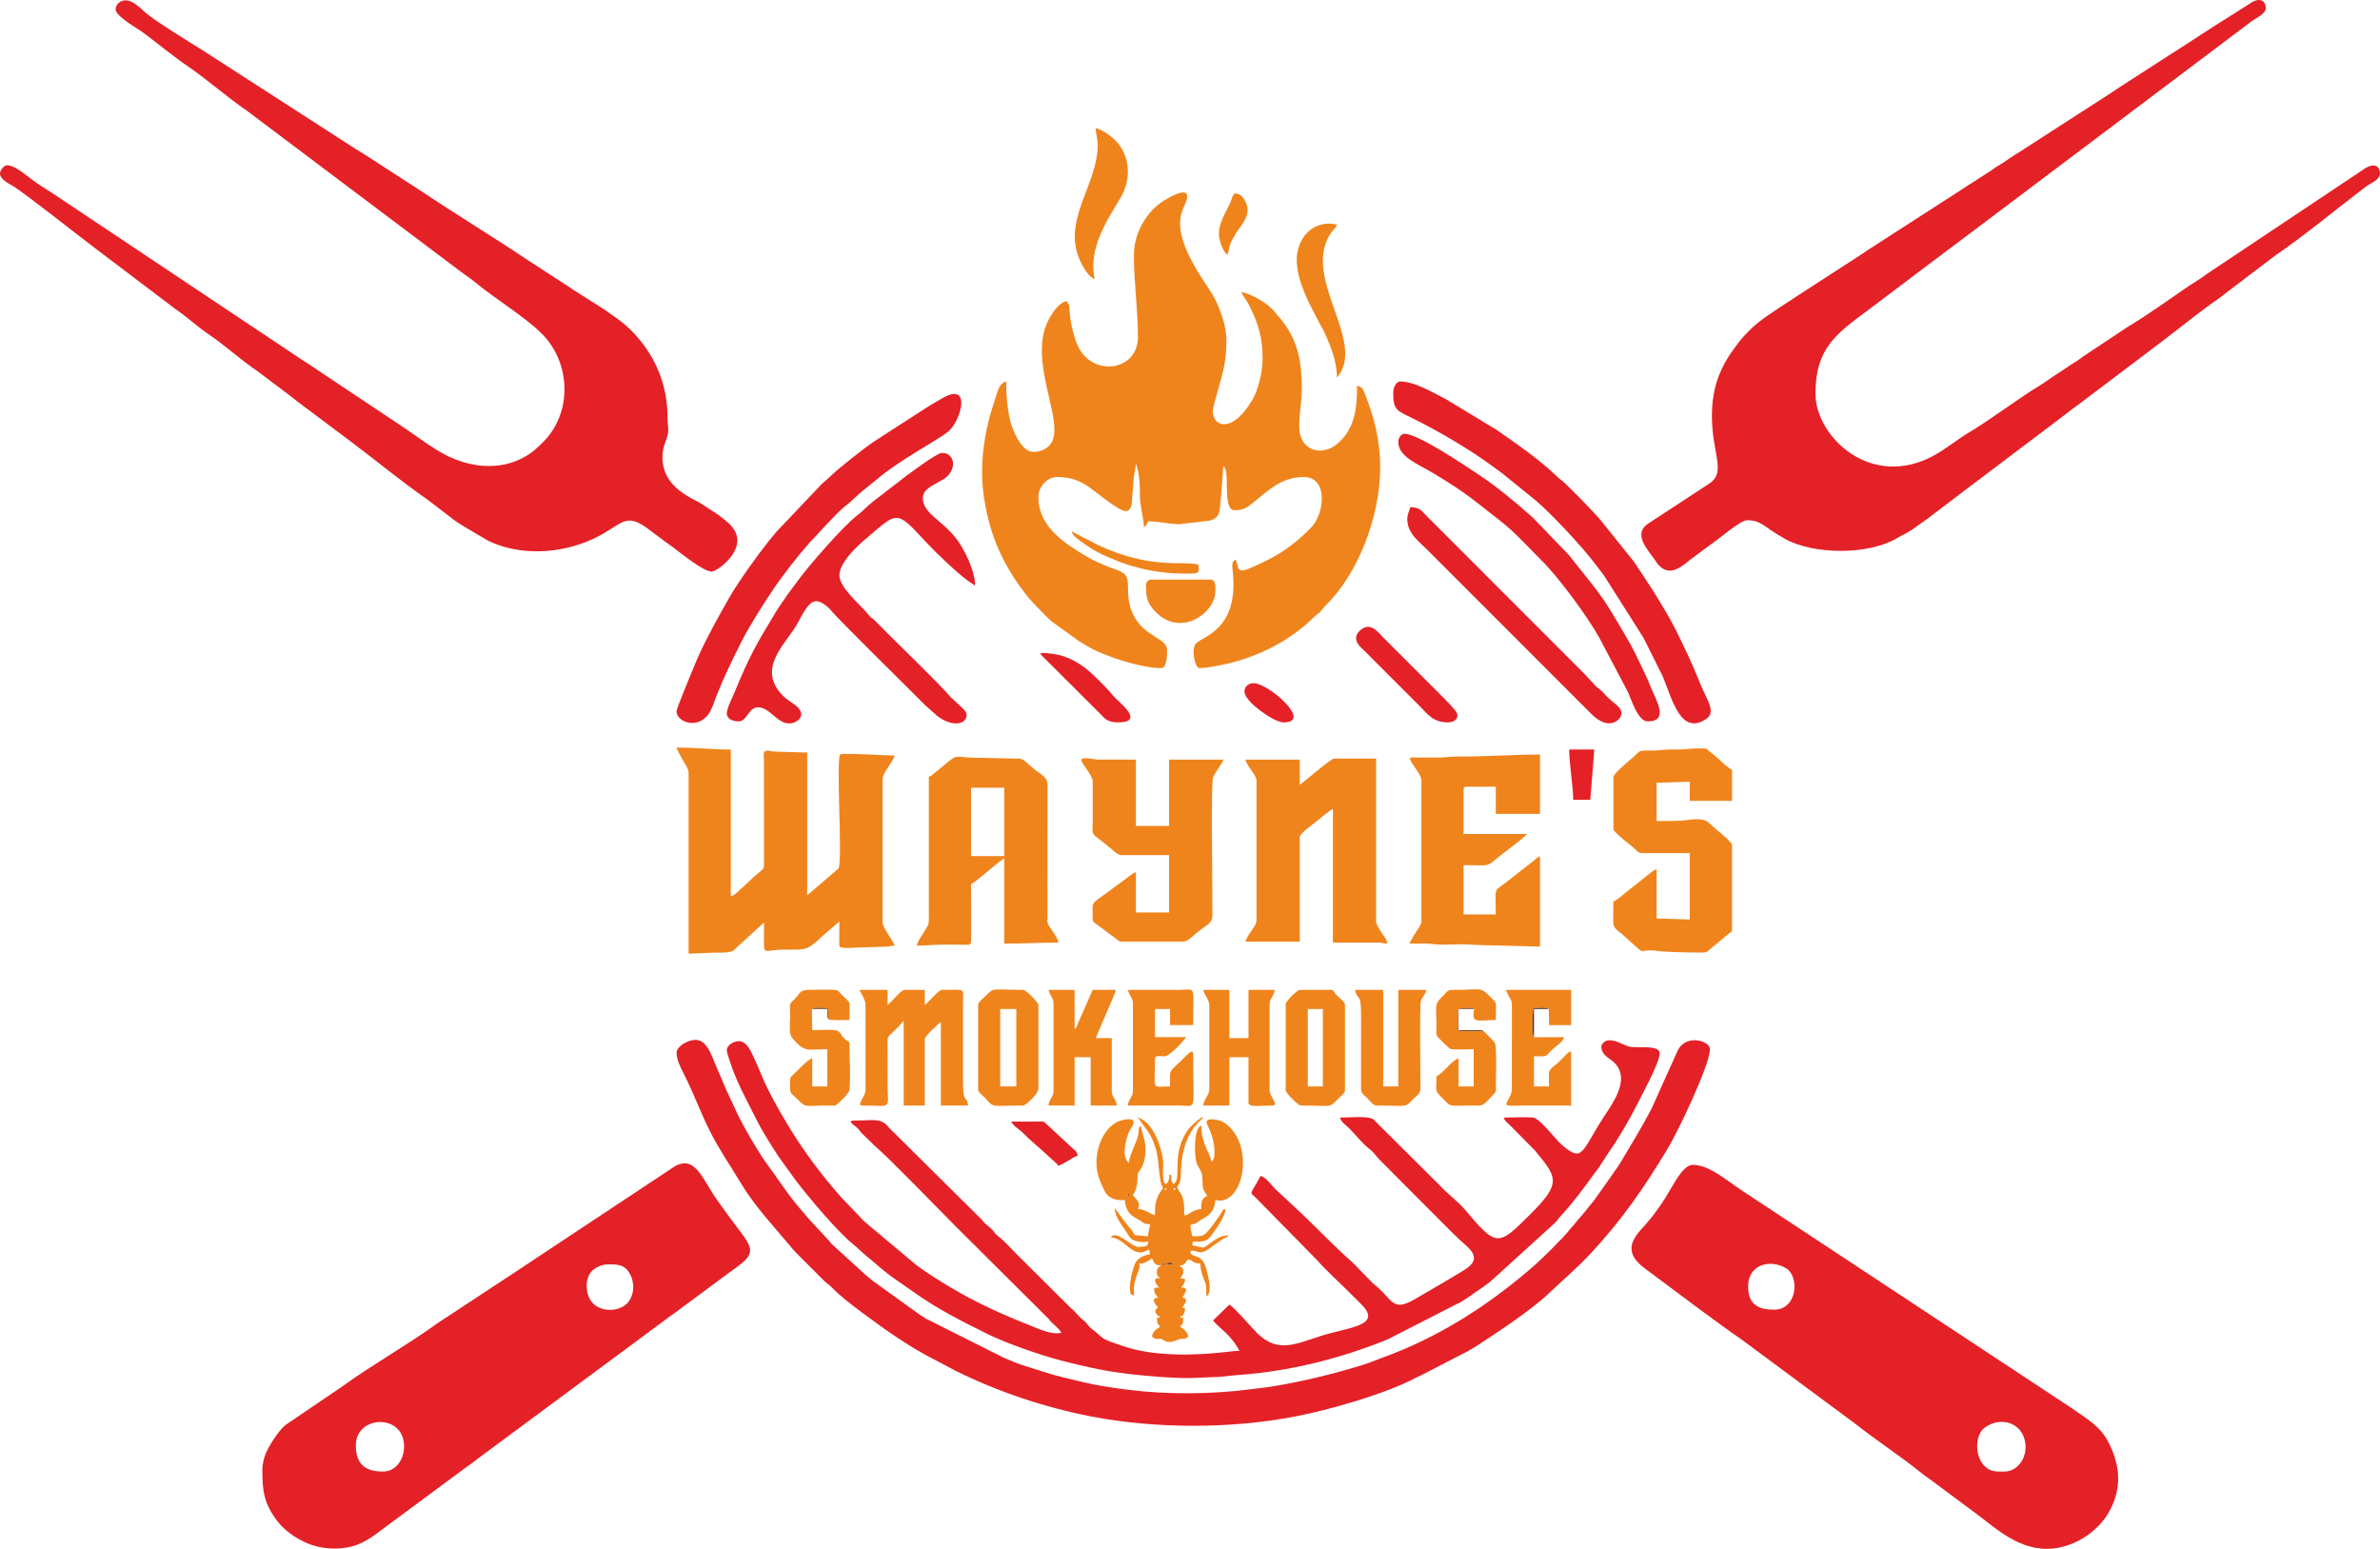 <?xml version="1.0" encoding="UTF-8"?> <svg xmlns="http://www.w3.org/2000/svg" xmlns:xlink="http://www.w3.org/1999/xlink" xmlns:xodm="http://www.corel.com/coreldraw/odm/2003" xml:space="preserve" width="158.342mm" height="103.04mm" version="1.1" style="shape-rendering:geometricPrecision; text-rendering:geometricPrecision; image-rendering:optimizeQuality; fill-rule:evenodd; clip-rule:evenodd" viewBox="0 0 163.853 106.627"> <defs> <style type="text/css"> .fil0 {fill:#F0841C} .fil1 {fill:#E42127} .fil7 {fill:#CF711D} .fil5 {fill:#98551E} .fil6 {fill:#96541E} .fil2 {fill:#844B1D} .fil4 {fill:#7B461D} .fil3 {fill:#4F301B} </style> </defs> <g id="Layer_x0020_1">  <g id="_833186752"> <path class="fil0" d="M78.064 17.54c0,1.944 0.277,3.698 0.277,5.677 0,2.374 -3.26,2.796 -4.194,0.457 -0.259,-0.649 -0.456,-1.465 -0.506,-2.194 -0.037,-0.528 0.014,-0.415 -0.214,-0.755 -0.552,0.129 -1,0.829 -1.248,1.313 -1.503,2.937 1.326,7.205 0.091,8.606 -0.278,0.315 -0.694,0.465 -1.127,0.465 -0.745,0 -1.287,-1.189 -1.498,-1.824 -0.273,-0.82 -0.37,-1.96 -0.37,-3.022 -0.536,0.125 -0.627,0.827 -0.788,1.288 -0.681,1.948 -1.056,4.279 -0.786,6.378 0.33,2.562 1.163,4.637 2.711,6.704 0.315,0.421 0.592,0.757 0.957,1.12 0.335,0.334 0.691,0.74 1.041,1.035l1.852 1.332c0.225,0.135 0.408,0.248 0.648,0.39 1.149,0.683 3.672,1.483 5.023,1.483 0.403,0 0.415,-0.834 0.415,-1.246 0,-0.832 -1.622,-0.914 -2.331,-2.445 -0.301,-0.651 -0.364,-1.137 -0.364,-2.059 -0.001,-0.899 -0.591,-0.923 -1.24,-1.183 -0.54,-0.217 -1.127,-0.46 -1.606,-0.748 -1.532,-0.919 -3.318,-2.049 -3.318,-4.088 0,-0.726 0.591,-1.385 1.315,-1.385 0.845,0 1.531,0.232 2.197,0.71 0.48,0.345 2.052,1.644 2.509,1.644 0.261,0 0.384,-0.324 0.408,-0.561l0.141 -1.797c0.043,-0.307 0.119,-0.617 0.143,-0.896 0.009,0.015 0.018,0.023 0.021,0.048l0.039 0.1c0.201,0.663 0.218,1.316 0.215,2 -0.003,0.777 0.265,1.576 0.279,2.213 0.14,-0.102 0.225,-0.222 0.277,-0.415 0.704,0 1.46,0.2 2.145,0.2l2.104 -0.242c0.821,-0.231 0.65,-0.746 0.774,-1.58l0.168 -2.186c0.084,0.097 0.098,0.1 0.153,0.262 0.219,0.638 -0.151,2.784 0.608,2.784 0.613,0 0.859,-0.164 1.325,-0.544 1.031,-0.842 1.935,-1.74 3.451,-1.74 1.693,0 1.439,2.526 0.503,3.48 -0.864,0.881 -1.81,1.642 -2.925,2.197 -2.436,1.212 -1.907,0.787 -2.284,-0.001 -0.208,0.152 -0.246,0.297 -0.201,0.679 0.498,4.161 -2.005,4.56 -2.52,5.115 -0.343,0.37 -0.061,1.683 0.229,1.683 0.479,0 1.014,-0.114 1.403,-0.189 2.434,-0.468 4.755,-1.594 6.503,-3.326 0.176,-0.174 0.304,-0.221 0.449,-0.382 0.156,-0.173 0.196,-0.265 0.382,-0.448 2.285,-2.247 3.72,-6.231 3.72,-9.432 0,-1.959 -0.416,-3.508 -1.094,-5.205 -0.159,-0.399 -0.155,-0.291 -0.497,-0.472 0,1.52 -0.127,2.915 -1.298,3.963 -1.052,0.942 -2.575,0.587 -2.675,-0.951 -0.057,-0.863 0.167,-1.816 0.167,-2.735 0,-1.78 -0.206,-3.192 -1.264,-4.62 -0.208,-0.281 -0.354,-0.408 -0.564,-0.682 -0.477,-0.622 -1.544,-1.232 -2.324,-1.414 0.068,0.254 0.358,0.58 0.508,0.877 0.609,1.206 0.946,2.207 0.946,3.692 0,0.995 -0.329,2.207 -0.694,2.836 -1.346,2.32 -2.659,1.908 -2.732,0.886 -0.023,-0.32 0.227,-1.059 0.326,-1.424 0.355,-1.306 0.609,-2.002 0.609,-3.545 0,-0.833 -0.273,-1.62 -0.523,-2.246 -0.297,-0.744 -0.603,-1.171 -1,-1.769 -2.854,-4.3 -1.176,-4.986 -1.176,-5.885 0,-0.701 -1.383,0.153 -1.589,0.279 -1.16,0.713 -2.078,2.195 -2.078,3.736z"></path> <path class="fil1" d="M7.959 0.648c0,0.474 1.523,1.315 1.919,1.611 1.011,0.756 1.996,1.582 3.036,2.293 1.402,0.959 2.669,2.101 4.069,3.06l14.772 11.114c0.176,0.138 0.33,0.229 0.524,0.375 0.181,0.136 0.304,0.222 0.47,0.36 1.309,1.089 3.423,2.373 4.57,3.528 1.979,1.993 2.099,5.394 0.104,7.41 -0.449,0.454 -0.796,0.783 -1.39,1.102 -1.709,0.918 -3.708,0.669 -5.372,-0.19 -0.922,-0.475 -2.099,-1.372 -3.007,-1.976l-3.987 -2.658c-0.336,-0.224 -0.642,-0.427 -0.997,-0.665l-1.494 -0.998c-0.176,-0.117 -0.322,-0.19 -0.505,-0.325l-15.979 -10.668c-0.678,-0.463 -1.306,-0.873 -2.008,-1.314 -0.598,-0.376 -1.566,-1.33 -2.2,-1.33 -0.202,0 -0.484,0.345 -0.484,0.554 0,0.463 0.675,0.721 0.998,0.94 1.22,0.828 4.167,3.172 5.546,4.213l5.553 4.207c0.769,0.52 1.473,1.181 2.242,1.704 1.167,0.792 2.222,1.77 3.392,2.561l2.211 1.665c0.202,0.148 0.356,0.284 0.542,0.427l3.64 2.728c1.768,1.325 3.494,2.764 5.317,4.027l1.685 1.291c0.198,0.164 0.372,0.259 0.57,0.399l1.868 1.109c2.216,1.102 5.051,0.922 7.245,-0.093 2.073,-0.959 2.175,-1.985 3.957,-0.59l0.91 0.682c0.215,0.162 0.414,0.292 0.643,0.464 0.575,0.433 2.102,1.682 2.679,1.682 0.388,0 2.622,-1.61 1.408,-3.07 -0.302,-0.363 -0.673,-0.619 -1.043,-0.895l-1.218 -0.789c-1.37,-0.679 -2.538,-1.477 -2.538,-3.138 0,-0.793 0.348,-1.189 0.4,-1.747 0.018,-0.191 -0.057,-0.616 -0.054,-0.953 0.007,-0.988 -0.153,-1.926 -0.457,-2.797 -0.589,-1.687 -1.779,-3.22 -3.265,-4.21 -0.244,-0.163 -0.416,-0.305 -0.65,-0.458l-1.992 -1.262c-0.242,-0.144 -0.392,-0.276 -0.665,-0.442 -0.243,-0.148 -0.384,-0.262 -0.63,-0.408l-1.974 -1.28c-2.383,-1.599 -4.843,-3.084 -7.225,-4.68l-3.95 -2.556c-0.261,-0.153 -0.42,-0.261 -0.685,-0.422l-10.519 -6.784c-0.832,-0.509 -3.219,-1.986 -3.885,-2.552 -0.343,-0.291 -0.876,-0.88 -1.404,-0.88 -0.35,0 -0.692,0.25 -0.692,0.623z"></path> <path class="fil1" d="M117.858 28.616c0,2.485 0.895,3.723 0.02,4.519 -0.189,0.172 -0.506,0.351 -0.739,0.507l-3.639 2.383c-1.114,0.702 -0.095,1.781 0.384,2.45 0.141,0.196 0.189,0.309 0.354,0.476 0.721,0.729 1.509,0.105 2.118,-0.416l1.433 -1.059c0.532,-0.348 2.019,-1.661 2.491,-1.661 1.025,0 1.155,0.489 2.644,1.301 1.986,1.083 5.753,1.096 7.708,-0.084 0.243,-0.147 0.377,-0.205 0.629,-0.34 0.424,-0.226 0.758,-0.518 1.157,-0.781 0.261,-0.172 0.375,-0.275 0.595,-0.444 0.748,-0.573 1.484,-1.107 2.244,-1.701l6.783 -5.122c0.403,-0.302 0.689,-0.543 1.106,-0.832l5.677 -4.29c1.169,-0.887 2.767,-2.182 3.901,-2.951 0.224,-0.152 0.362,-0.284 0.586,-0.452l3.385 -2.568c1.85,-1.248 4.288,-3.264 6.174,-4.692 0.224,-0.17 0.411,-0.235 0.638,-0.401 0.19,-0.139 0.371,-0.316 0.343,-0.577 -0.084,-0.763 -0.802,-0.478 -1.177,-0.188l-10.794 7.202c-0.138,0.096 -0.152,0.12 -0.279,0.205l-0.925 0.598c-1.395,0.947 -2.791,1.971 -4.231,2.829l-2.994 1.99c-0.23,0.154 -0.384,0.292 -0.611,0.427 -0.445,0.264 -0.755,0.515 -1.214,0.794 -0.446,0.272 -0.766,0.545 -1.202,0.805 -1.302,0.775 -3.528,2.438 -4.826,3.203 -0.838,0.494 -1.572,1.121 -2.422,1.593 -4.345,2.412 -8.189,-1.272 -8.189,-4.245 0,-3.157 1.477,-4.144 3.649,-5.765 0.364,-0.272 0.659,-0.496 1.027,-0.772l3.035 -2.295c0.382,-0.273 0.659,-0.494 1.028,-0.771 0.704,-0.528 1.368,-1.026 2.057,-1.543l19.268 -14.509c0.259,-0.187 0.94,-0.507 0.94,-0.859 0,-0.618 -0.512,-0.774 -1.137,-0.306l-2.545 1.608c-0.443,0.297 -0.87,0.556 -1.301,0.845l-5.135 3.309c-0.222,0.149 -0.398,0.272 -0.622,0.416l-6.395 4.125c-0.241,0.162 -0.446,0.27 -0.67,0.437 -0.228,0.17 -0.381,0.255 -0.633,0.405 -0.271,0.161 -0.366,0.262 -0.621,0.417l-8.29 5.345c-0.235,0.158 -0.426,0.294 -0.664,0.443l-4.453 2.884c-0.227,0.169 -0.428,0.277 -0.668,0.439 -0.833,0.562 -1.708,1.083 -2.419,1.803 -0.389,0.394 -0.633,0.645 -0.958,1.119 -0.159,0.232 -0.279,0.373 -0.43,0.608 -0.772,1.199 -1.189,2.457 -1.189,4.141z"></path> <path class="fil1" d="M137.997 101.305l-0.415 0c-1.601,0 -1.825,-2.325 -0.982,-2.99 1.148,-0.906 2.851,-0.351 2.851,1.329 0,0.853 -0.619,1.661 -1.453,1.661zm-17.647 -12.738l0 0c0,-1.567 1.578,-1.901 2.63,-1.246 0.922,0.574 0.759,2.839 -0.831,2.839 -0.964,0 -1.799,-0.249 -1.799,-1.592zm-8.028 -2.631l0 0c0,0.804 0.844,1.325 1.344,1.701 1.516,1.139 4.732,3.554 6.185,4.543l7.913 5.861c1.187,0.955 3.324,2.382 4.367,3.247 0.314,0.261 0.581,0.429 0.913,0.679l2.62 1.948c0.312,0.234 0.574,0.414 0.871,0.652 1.853,1.491 3.67,2.689 6.141,1.693 1.099,-0.443 2.067,-1.292 2.599,-2.315 0.853,-1.641 0.662,-3.192 -0.172,-4.765 -0.358,-0.675 -0.96,-1.187 -1.569,-1.615 -0.295,-0.207 -0.608,-0.412 -0.901,-0.622l-22.768 -15.024c-0.949,-0.628 -2.195,-1.73 -3.323,-1.73 -0.774,0 -1.466,1.71 -2.214,2.77 -0.179,0.253 -0.326,0.458 -0.523,0.722l-0.566 0.68c-0.329,0.338 -0.918,0.966 -0.918,1.574z"></path> <path class="fil1" d="M26.367 101.305c-1.202,0 -1.869,-0.488 -1.869,-1.8 0,-2.095 3.322,-2.221 3.322,0.069 0,0.906 -0.569,1.731 -1.453,1.731zm15.433 -14.261l0 0c0.532,0 1.059,-0.045 1.428,0.441 0.475,0.625 0.51,1.6 -0.024,2.21 -0.677,0.772 -2.73,0.755 -2.81,-1.086 -0.019,-0.427 0.085,-0.81 0.348,-1.1 0.191,-0.211 0.679,-0.464 1.058,-0.464zm-23.738 14.192l0 0c0,1.374 0.1,2.239 0.997,3.434 0.509,0.678 1.265,1.217 2.096,1.572 0.879,0.375 2.066,0.491 3.092,0.212 0.939,-0.255 1.632,-0.849 2.317,-1.352l5.25 -3.886c0.376,-0.283 0.715,-0.496 1.074,-0.795l13.123 -9.718c0.176,-0.138 0.33,-0.229 0.524,-0.375l3.697 -2.74c0.175,-0.138 0.331,-0.229 0.524,-0.375 1.179,-0.888 1.12,-1.22 0.188,-2.463 -0.278,-0.37 -0.515,-0.688 -0.801,-1.068l-0.782 -1.087c-0.991,-1.377 -1.485,-3.142 -2.94,-2.281l-10.241 6.786c-0.213,0.142 -0.361,0.24 -0.581,0.388l-5.136 3.378c-0.193,0.124 -0.345,0.222 -0.537,0.362 -1.663,1.215 -4.576,2.908 -6.287,4.164l-3.956 2.689c-0.42,0.325 -0.954,1.125 -1.216,1.622 -0.221,0.418 -0.405,0.924 -0.405,1.534z"></path> <path class="fil1" d="M110.245 72.022c0,0.577 0.459,0.763 0.773,1.026 1.328,1.109 0.07,2.822 -0.635,3.889 -0.252,0.381 -0.486,0.788 -0.732,1.206 -0.811,1.38 -0.947,1.657 -2.085,0.712 -0.437,-0.363 -1.537,-1.869 -2.025,-1.92 -0.519,-0.055 -1.445,0.002 -2.009,0.002 0.066,0.246 0.23,0.336 0.398,0.502l1.687 1.704c0.105,0.095 0.124,0.15 0.22,0.264 1.4,1.673 1.594,2.116 -0.454,4.158 -2.225,2.218 -2.328,2.326 -4.46,-0.212 -0.577,-0.687 -1.289,-1.18 -1.826,-1.774l-4.547 -4.521c-0.343,-0.253 -1.723,-0.122 -2.3,-0.122 0.086,0.321 0.417,0.52 0.641,0.743 0.481,0.478 0.857,1.009 1.406,1.432 0.335,0.258 0.419,0.469 0.703,0.751l5.011 5.025c0.141,0.113 0.221,0.21 0.352,0.341 0.571,0.568 1.706,1.218 0.727,2.005 -0.403,0.324 -2.902,1.736 -3.594,2.151 -1.727,1.037 -1.56,0.042 -2.963,-1.024l-1.435 -1.472c-1.148,-0.994 -2.208,-2.117 -3.32,-3.186l-2.005 -1.871c-0.289,-0.295 -0.604,-0.777 -0.989,-0.88 -0.775,1.465 -0.791,1.008 -0.259,1.575l4.15 4.225c0.619,0.708 1.591,1.585 2.285,2.283 0.27,0.272 0.49,0.49 0.762,0.76 1.519,1.506 -0.972,1.582 -2.831,2.19 -1.928,0.63 -3.099,1.223 -4.609,-0.493l-0.796 -0.865c-0.272,-0.272 -0.545,-0.61 -0.848,-0.814l-1.124 1.091c0.42,0.548 1.2,0.928 1.816,2.094 -0.364,0 -0.59,0.04 -0.956,0.082 -2.216,0.251 -4.933,0.302 -6.976,-0.385 -1.895,-0.637 -1.246,-0.463 -2.242,-1.219 -0.292,-0.222 -0.281,-0.366 -0.581,-0.595 -0.331,-0.252 -0.52,-0.575 -0.841,-0.82l-3.819 -3.795c-0.345,-0.345 -0.781,-0.845 -1.154,-1.13 -0.333,-0.254 -0.3,-0.36 -0.575,-0.601 -0.298,-0.261 -0.336,-0.229 -0.6,-0.576l-6.397 -6.339c-0.548,-0.7 -1.067,-0.474 -2.432,-0.474 -0.414,0 -0.023,0.279 0.107,0.375 0.244,0.18 0.264,0.251 0.435,0.467l0.95 0.919c0.915,0.765 4.502,4.478 5.515,5.491l6.418 6.386c0.283,0.378 0.596,0.515 0.9,0.969 -0.685,0.164 -1.574,-0.271 -2.284,-0.553 -1.847,-0.734 -3.631,-1.538 -5.332,-2.558 -0.818,-0.49 -1.623,-0.981 -2.389,-1.557l-3.576 -2.999 -1.591 -1.662c-1.347,-1.53 -2.597,-3.188 -3.648,-4.935 -0.664,-1.104 -1.312,-2.246 -1.823,-3.438 -0.139,-0.325 -0.25,-0.631 -0.395,-0.921 -0.23,-0.463 -0.535,-1.453 -1.177,-1.453 -0.361,0 -0.83,0.278 -0.83,0.623 0,0.22 0.3,1.019 0.387,1.274 0.351,1.022 1.157,2.508 1.642,3.48 0.455,0.911 1.024,1.784 1.582,2.64l1.105 1.526c0.852,1.136 2.92,3.594 3.994,4.451 0.354,0.282 0.567,0.526 0.919,0.811 0.628,0.507 1.241,1.091 1.914,1.547l1.468 1.024c1.534,1.083 3.233,1.942 4.912,2.771 1.337,0.66 3.622,1.453 5.029,1.823 0.937,0.246 1.767,0.44 2.752,0.639 1.627,0.329 4.678,0.607 6.272,0.585l1.591 -0.07c0.505,-0.001 1.108,-0.106 1.592,-0.139 3.569,-0.241 7.078,-1.139 10.299,-2.435l5.085 -2.598c0.384,-0.228 0.68,-0.44 1.035,-0.696 0.192,-0.138 0.296,-0.184 0.496,-0.335 0.196,-0.148 0.328,-0.247 0.514,-0.386l4.423 -4.021c0.178,-0.18 0.214,-0.276 0.379,-0.452 0.841,-0.899 1.576,-1.9 2.296,-2.895 0.129,-0.178 0.228,-0.295 0.357,-0.473l0.681 -1.049c0.556,-0.759 1.48,-2.348 1.909,-3.213 0.346,-0.698 1.591,-2.945 1.591,-3.6 0,-0.627 -1.649,-0.307 -2.158,-0.472 -0.407,-0.131 -1.04,-0.553 -1.523,-0.377 -0.152,0.055 -0.333,0.234 -0.333,0.365z"></path> <path class="fil1" d="M46.576 72.437c0,0.54 0.301,1.09 0.531,1.546 0.653,1.295 1.144,2.658 1.798,3.947 0.628,1.237 1.41,2.37 2.122,3.555 0.93,1.546 2.202,2.894 3.349,4.264 0.188,0.225 0.24,0.306 0.453,0.516l1.419 1.419c0.177,0.177 0.303,0.312 0.483,0.486 0.199,0.191 0.319,0.243 0.521,0.448 0.63,0.641 1.396,1.22 2.118,1.758 1.645,1.227 3.332,2.413 5.178,3.335l1.267 0.671c2.931,1.444 6.107,2.51 9.326,3.132 4.37,0.845 9.564,0.861 14.016,0 2.312,-0.447 5.851,-1.443 8.011,-2.509 0.219,-0.108 0.399,-0.214 0.651,-0.318l3.15 -1.625c0.196,-0.118 0.41,-0.224 0.614,-0.355 1.417,-0.919 3.818,-2.5 5.013,-3.639 0.981,-0.935 2.019,-1.805 2.942,-2.803 2.152,-2.327 3.642,-4.474 5.298,-7.231 0.707,-1.177 2.885,-5.729 2.885,-6.806 0,-0.603 -1.752,-1.102 -2.275,0.217l-1.738 3.869c-0.637,1.221 -1.367,2.418 -2.074,3.602 -0.25,0.418 -0.483,0.722 -0.752,1.117l-1.148 1.62c-0.153,0.203 -0.273,0.311 -0.436,0.533 -0.278,0.378 -0.584,0.671 -0.85,1.019 -0.145,0.189 -0.271,0.295 -0.415,0.485 -0.388,0.506 -1.847,1.939 -2.336,2.37 -3.11,2.739 -6.624,5 -10.544,6.413 -0.471,0.17 -0.862,0.347 -1.367,0.501 -1.986,0.608 -4.018,1.11 -6.089,1.455 -0.536,0.089 -1.037,0.139 -1.65,0.218 -2.646,0.341 -5.708,0.367 -8.374,0.029 -1.062,-0.135 -2.11,-0.288 -3.08,-0.519 -1.005,-0.24 -1.911,-0.437 -2.849,-0.75 -0.478,-0.159 -0.915,-0.282 -1.367,-0.433 -0.437,-0.146 -0.866,-0.331 -1.287,-0.513l-5.346 -2.683c-0.178,-0.102 -0.355,-0.232 -0.542,-0.357l-3.138 -2.26c-0.158,-0.129 -0.287,-0.238 -0.453,-0.378l-2.354 -2.144c-0.176,-0.214 -0.215,-0.282 -0.417,-0.482l-0.869 -0.931c-0.166,-0.198 -0.249,-0.25 -0.424,-0.476 -0.157,-0.202 -0.247,-0.27 -0.415,-0.484 -0.147,-0.187 -0.253,-0.301 -0.408,-0.492 -0.669,-0.828 -1.225,-1.714 -1.866,-2.564 -0.603,-0.799 -1.915,-3.049 -2.304,-3.995l-0.573 -1.227c-0.179,-0.435 -0.344,-0.821 -0.54,-1.26 -0.561,-1.254 -0.84,-2.764 -2.402,-1.871 -0.167,0.096 -0.459,0.384 -0.459,0.579z"></path> <path class="fil0" d="M47.406 53.192l0 12.461 1.73 -0.069c1.642,0.004 1.16,-0.067 2.017,-0.751l1.443 -1.326c0,0.369 0.002,0.739 -0,1.108 -0.007,1.235 -0.013,0.761 1.382,0.759 1.463,-0.002 1.58,0.094 2.582,-0.879l1.227 -1.057c0,0.462 -0.011,0.933 -0.008,1.393 0.003,0.4 -0.105,0.471 1.046,0.408l2.079 -0.067c0.36,-0.004 0.391,-0.065 0.689,-0.072 -0.095,-0.354 -0.83,-1.213 -0.83,-1.592l0 -9.9c0,-0.374 0.719,-1.173 0.83,-1.592 -0.456,0 -3.622,-0.2 -3.744,-0.077 -0.314,0.314 0.173,7.293 -0.119,7.843l-2.158 1.857 0 -9.83 -2.285 -0.069c-0.257,-0.016 -0.279,-0.065 -0.431,-0.066 -0.373,-0.002 -0.267,0.291 -0.261,0.688l0.002 6.787c0.009,0.8 0.048,0.559 -0.71,1.228l-1.004 0.933c-0.167,0.148 -0.366,0.344 -0.57,0.399l0 -10.107c-1.285,0 -2.318,-0.139 -3.737,-0.139 0.046,0.2 0.307,0.624 0.414,0.832 0.118,0.227 0.416,0.606 0.416,0.899z"></path> <path class="fil0" d="M89.483 54.023l0 -1.731 -3.737 0c0.121,0.519 0.761,1.048 0.761,1.454l0 9.623c0,0.401 -0.65,0.976 -0.761,1.454l3.737 0 0 -7.2c0,-0.235 0.856,-0.844 1.067,-1.009 0.378,-0.295 0.886,-0.754 1.216,-0.929l0 9.207 3.114 0c0.348,0 0.31,0.062 0.623,0.069 -0.027,-0.321 -0.213,-0.488 -0.375,-0.733 -0.075,-0.113 -0.386,-0.627 -0.386,-0.721l0 -11.284 -2.907 0c-0.211,0 -1.999,1.563 -2.353,1.8z"></path> <path class="fil0" d="M97.857 53.746l0 9.761c0,0.113 -0.324,0.592 -0.401,0.706 -0.191,0.282 -0.273,0.452 -0.429,0.748 0.369,0 0.739,0.001 1.108,-0.001 0.485,-0.003 0.659,0.072 1.104,0.072 0.642,0.001 1.675,-0.065 2.267,0.017l4.517 0.119 0 -6.231c-0.258,0.137 -0.19,0.105 -0.4,0.292l-1.944 1.517c-0.897,0.716 -0.701,0.213 -0.701,2.206l-2.215 0 0 -3.392c2.207,0 1.334,0.214 2.996,-1.019 0.242,-0.179 1.235,-0.935 1.364,-1.127l-4.36 0 0 -3.046c0,-0.16 0.048,-0.208 0.208,-0.208l2.007 0 0 1.869 3.045 0 0 -4.085c-1.901,0 -3.73,0.148 -5.675,0.138 -0.56,-0.003 -0.824,0.073 -1.383,0.07 -0.486,-0.003 -0.975,-0.005 -1.461,-0.005 -0.5,-0 -0.604,-0.077 -0.132,0.629 0.138,0.207 0.485,0.661 0.485,0.969z"></path> <path class="fil0" d="M66.853 54.23l2.284 0 0 4.707 -2.284 0 0 -4.707zm-2.907 -0.761l0 0 0 9.346c0.002,0.814 0.041,0.732 -0.273,1.25 -0.182,0.3 -0.474,0.675 -0.558,1.034 0.721,0 1.196,-0.072 1.868,-0.069l1.462 0.008c0.31,-0.002 0.321,0.046 0.396,-0.158 0.047,-0.13 0.012,-3.555 0.012,-4.004 0.409,-0.216 1.738,-1.435 2.284,-1.8l0 5.884c1.285,0 2.405,-0.069 3.737,-0.069 -0.019,-0.233 -0.347,-0.698 -0.484,-0.9 -0.348,-0.513 -0.28,-0.351 -0.277,-1.176l0.005 -8.728c0,-0.717 -0.457,-0.672 -1.337,-1.501 -0.535,-0.504 -0.565,-0.33 -1.086,-0.368l-2.843 -0.064c-0.531,0.003 -0.926,-0.175 -1.26,0.053 -0.273,0.186 -0.545,0.44 -0.806,0.648 -0.143,0.114 -0.232,0.186 -0.385,0.307 -0.173,0.138 -0.237,0.249 -0.455,0.307z"></path> <path class="fil0" d="M111.076 53.469l0 3.6c0,0.233 1.174,1.096 1.4,1.299 0.188,0.169 0.271,0.362 0.607,0.362l3.253 0 0 4.569 -2.284 -0.069 0 -3.392c-0.223,0.059 -0.54,0.354 -0.742,0.504 -0.283,0.211 -0.448,0.374 -0.732,0.584 -0.271,0.201 -0.477,0.379 -0.732,0.583 -0.198,0.158 -0.534,0.481 -0.77,0.545 0,2.109 -0.199,1.546 0.847,2.476 1.704,1.514 0.53,0.679 2.366,0.957 0.32,0.048 2.999,0.129 3.19,0.065l1.589 -1.318c0.12,-0.107 0.175,-0.033 0.175,-0.24l0 -5.815c0,-0.227 -1.051,-1.042 -1.262,-1.23 -0.476,-0.423 -0.513,-0.682 -1.971,-0.482 -0.514,0.071 -1.335,0.05 -1.957,0.05l0 -2.631 2.284 -0.069 0 1.315 2.907 0 0 -2.146c-0.172,-0.046 -0.616,-0.451 -0.779,-0.606 -0.255,-0.243 -0.51,-0.433 -0.788,-0.666 -0.232,-0.194 -0.111,-0.179 -0.504,-0.188 -0.209,-0.005 -0.556,-0.007 -0.757,0.016 -0.44,0.049 -0.857,0.061 -1.395,0.058 -0.541,-0.003 -0.812,0.076 -1.383,0.07 -1.004,-0.01 -0.597,-0.009 -1.463,0.682 -0.209,0.167 -1.097,0.965 -1.097,1.118z"></path> <path class="fil1" d="M50.036 49.107c0,0.387 0.407,0.554 0.83,0.554 0.565,0 0.669,-0.969 1.315,-0.969 0.828,0 1.301,1.108 2.146,1.108 0.605,0 1.341,-0.616 0.347,-1.316 -0.241,-0.17 -0.489,-0.318 -0.713,-0.533 -1.907,-1.831 0.029,-3.532 0.821,-4.825 0.438,-0.715 0.838,-1.784 1.465,-1.74 0.341,0.024 0.831,0.454 0.988,0.661 0.362,0.477 5.435,5.463 6.452,6.492l0.842 0.75c0.808,0.635 1.883,0.727 2.016,0.006 0.056,-0.304 -0.29,-0.543 -0.469,-0.723l-0.646 -0.6c-0.729,-0.873 -3.216,-3.255 -4.267,-4.316l-0.933 -0.936c-0.387,-0.367 -0.091,0.024 -0.593,-0.583 -0.345,-0.417 -1.848,-1.701 -1.848,-2.513 0,-0.915 1.232,-2.037 1.862,-2.568 2.175,-1.834 2.013,-1.996 4.106,0.267 0.638,0.69 1.869,1.861 2.604,2.449 0.254,0.203 0.505,0.366 0.771,0.544 0,-1.006 -0.737,-2.55 -1.373,-3.334 -0.975,-1.2 -2.226,-1.669 -2.226,-2.689 0,-0.595 0.657,-0.858 1.051,-1.094 0.262,-0.157 0.41,-0.196 0.63,-0.408 0.669,-0.645 0.463,-1.613 -0.366,-1.613 -0.341,0 -2.2,1.397 -2.481,1.603l-2.305 1.779c-0.383,0.309 -0.668,0.631 -1.068,0.939 -0.955,0.738 -3.34,3.459 -4.112,4.54l-0.679 0.913c-0.287,0.434 -0.521,0.74 -0.804,1.203 -1.248,2.048 -1.835,3.07 -2.799,5.439 -0.131,0.322 -0.563,1.166 -0.563,1.513z"></path> <path class="fil0" d="M77.234 58.868l3.253 0 0 3.946 -2.284 0 0 -2.769c-0.249,0.067 -0.57,0.359 -0.791,0.524l-1.118 0.82c-1.281,0.96 -1.067,0.583 -1.067,1.909 0,0.171 0.061,0.16 0.164,0.252l1.705 1.272 4.36 0c0.36,0 0.686,-0.433 1.117,-0.752 0.661,-0.49 0.887,-0.564 0.896,-1.042 0.021,-1.111 -0.112,-9.114 0.041,-9.512 0.049,-0.127 0.292,-0.482 0.364,-0.605 0.111,-0.186 0.297,-0.422 0.35,-0.619l-3.737 0 0 4.569 -2.284 0 0 -4.569 -2.695 -0.004c-0.299,-0.025 -1.132,-0.237 -1.057,0.086 0.05,0.212 0.74,1.013 0.777,1.371l-0.001 2.839c-0.002,0.756 -0.116,0.764 0.345,1.109 0.259,0.193 0.508,0.403 0.771,0.613 0.347,0.276 0.584,0.563 0.891,0.563z"></path> <path class="fil1" d="M95.919 27.024c0,1.23 0.227,1.225 1.385,1.799 1.717,0.852 3.75,2.042 5.289,3.156 0.296,0.214 0.529,0.38 0.801,0.583l2.333 1.89c1.044,0.875 3.256,3.241 4.084,4.361 0.212,0.287 0.383,0.489 0.603,0.781l2.738 4.322 0.923 1.846c0.156,0.337 0.32,0.609 0.452,0.932 0.603,1.474 1.205,3.984 2.949,2.792 0.703,-0.48 0.007,-1.351 -0.418,-2.416 -0.562,-1.407 -1.059,-2.436 -1.713,-3.755 -0.45,-0.908 -0.989,-1.743 -1.497,-2.587l-1.097 -1.672c-0.096,-0.145 -0.177,-0.281 -0.28,-0.412l-2.156 -2.69c-0.391,-0.512 -2.245,-2.401 -2.682,-2.786 -0.159,-0.14 -0.22,-0.154 -0.382,-0.311 -1.278,-1.235 -2.759,-2.247 -4.213,-3.262l-3.449 -2.088c-0.868,-0.452 -2.203,-1.245 -3.184,-1.245 -0.295,0 -0.484,0.428 -0.484,0.761z"></path> <path class="fil1" d="M46.576 48.969c0,0.767 1.625,1.363 2.356,-0.066 0.143,-0.279 0.261,-0.663 0.392,-0.992 0.535,-1.343 1.094,-2.497 1.726,-3.742 0.526,-1.036 1.439,-2.479 2.059,-3.41 0.74,-1.111 1.772,-2.438 2.655,-3.437 0.121,-0.137 0.223,-0.207 0.342,-0.35l0.661 -0.724c0.434,-0.434 0.934,-1.002 1.387,-1.381 0.153,-0.128 0.191,-0.129 0.344,-0.279l0.727 -0.658c0.146,-0.13 0.225,-0.173 0.38,-0.312l0.764 -0.62c1.59,-1.353 4.098,-2.643 4.895,-3.272 0.885,-0.699 1.71,-3.578 -0.466,-2.266 -0.298,0.18 -0.532,0.305 -0.83,0.485l-3.87 2.498c-0.597,0.411 -2.392,1.812 -2.848,2.274 -0.239,0.244 -0.44,0.368 -0.693,0.623l-3.102 3.266c-0.211,0.268 -0.387,0.465 -0.593,0.723 -0.726,0.91 -2.053,2.764 -2.617,3.751 -0.785,1.375 -1.57,2.766 -2.217,4.22 -0.107,0.24 -1.454,3.461 -1.454,3.668z"></path> <path class="fil0" d="M79.933 90.713c0.007,-0.007 0.021,0.011 0.021,0.021l-0.021 -0.021zm0.9 -2.631l0 0c0.007,-0.007 0.021,0.011 0.021,0.021 -0.001,-0.001 -0.028,-0.014 -0.021,-0.021zm-0.623 0l0 0c0.007,-0.007 0.021,0.011 0.021,0.021l0 0c-0.002,-0.001 -0.028,-0.014 -0.021,-0.021zm-0.277 -0.069l0 0c0.007,-0.007 0.021,0.011 0.021,0.021l-0.021 -0.021zm0.114 -0.969l0 0c-0.001,-0.256 0.099,-0.07 0.121,-0.003 0.03,0.092 -0.12,0.15 -0.121,0.003zm0.272 -0.069l0 0c0.063,0.036 -0.164,0.09 0.236,0.081 0.377,-0.009 0.11,-0.013 0.204,-0.081 -0.188,-0.101 -0.251,-0.08 -0.44,0zm-2.738 -4.638l0 0 0.033 -0.069c0.139,-0.084 -0.175,-0.123 0.166,-0.061 -0.058,0.165 0.038,0.064 -0.13,0.128l-0.069 0.002 0.033 -0.069 -0.033 0.069zm3.253 -0.415l0 0c-0.147,0.002 -0.019,0.008 -0.023,-0.087 -0.006,-0.13 -0.131,-0.075 0.008,-0.061 0.017,0.002 0.222,0.144 0.015,0.147zm-0.554 0l0 0c-0.181,0.022 -0.013,-0.257 -0,-0.066 0.001,0.006 0.058,0.059 0,0.066zm-1.938 -4.984l0 0c0.582,0.87 0.834,0.944 1.203,2.05 0.293,0.878 0.192,2.295 0.527,2.796 -0.184,0.276 -0.297,0.373 -0.425,0.751 -0.132,0.389 -0.128,0.585 -0.128,1.118 -0.416,-0.111 -0.679,-0.415 -1.176,-0.415 0.231,-0.482 -0.163,-0.696 -0.346,-0.969 0.465,-0.694 0.227,-1.331 0.374,-1.564 0.017,-0.026 0.09,-0.109 0.092,-0.112 0.357,-0.478 0.451,-1.233 0.38,-1.797 -0.058,-0.459 -0.264,-0.976 -0.291,-1.304 -0.215,0.157 -0.127,0.337 -0.192,0.639 -0.134,0.62 -0.627,1.404 -0.638,1.923 -0.527,-0.386 -0.228,-1.565 -0.012,-2.089 0.104,-0.251 0.265,-0.411 0.322,-0.596 0.176,-0.574 -0.971,-0.221 -1.166,-0.11 -1.151,0.651 -1.636,2.428 -1.246,3.721 0.095,0.315 0.402,1.034 0.567,1.232 0.3,0.36 0.837,0.438 1.258,0.403 0.011,0.499 0.25,0.924 0.568,1.125 0.182,0.115 -0.1,-0.064 0.091,0.053 0.098,0.06 -0.021,-0.004 0.103,0.066l0.35 0.204c0.214,0.17 0.294,0.213 0.618,0.213 -0.025,0.295 -0.131,0.514 -0.138,0.831 -0.345,0 -0.479,-0.069 -0.9,-0.069 -0.197,-0.372 -0.432,-0.582 -0.682,-0.91l-0.702 -0.959c0,0.583 0.454,1.129 0.761,1.592 0.158,0.237 0.271,0.515 0.549,0.628 0.224,0.091 0.738,0.177 0.974,0.064 -0.007,0.327 -0.005,0.333 -0.583,0.393 -0.552,0.058 -1.565,-1.233 -1.978,-0.67 1.072,0.089 1.499,1.588 2.63,0.831 0.037,0.158 0.054,0.159 0.069,0.346 -0.382,0.032 -0.882,0.28 -1.03,0.631 -0.174,0.416 -0.416,1.39 -0.345,1.847 0.041,0.264 0.041,0.299 0.268,0.36 0,-0.184 -0.015,-0.447 0.001,-0.622 0.033,-0.351 0.178,-0.717 0.305,-1.083 0.082,-0.237 0.139,-0.304 0.041,-0.51 0.31,0.066 0.636,-0.17 0.899,-0.346 0.168,0.317 0.133,0.474 0.623,0.485 -0.176,0.153 -0.27,0.118 -0.285,0.417 -0.016,0.33 0.081,0.281 0.216,0.483 -0.246,-0.052 -0.154,-0.059 -0.346,0.069 0.031,0.368 0.121,0.321 0.277,0.554 -0.272,0.006 -0.162,-0.019 -0.346,0.069 0.009,0.381 0.129,0.401 0.277,0.623 -0.605,0.05 -0.115,0.521 0,0.692 -0.347,0.126 -0.15,0.546 0.138,0.623 -0.085,0.064 0.078,0.045 -0.208,0.069 0,0.499 0.015,0.335 0.208,0.623 -0.283,0.19 -0.522,0.315 -0.554,0.692 0.467,0.313 0.469,0.006 0.755,0.21 0.372,0.265 0.741,0.11 1.035,-0.012 0.369,-0.153 0.321,0.057 0.702,-0.198 -0.028,-0.334 -0.335,-0.546 -0.553,-0.692 0.193,-0.288 0.207,-0.124 0.207,-0.623 -0.366,0 -0.103,-0 -0.207,-0.069 0.2,-0.053 0.219,-0.098 0.282,-0.283 0.122,-0.357 -0.01,-0.291 -0.143,-0.34 0.165,-0.247 0.491,-0.638 0,-0.692 0.117,-0.174 0.221,-0.312 0.277,-0.554 -0.132,-0.139 -0.071,-0.132 -0.346,-0.139 0.181,-0.271 0.183,-0.151 0.277,-0.554 -0.184,-0.088 -0.074,-0.063 -0.346,-0.069 0.167,-0.25 0.338,-0.461 0.122,-0.743 -0.013,-0.017 -0.058,-0.055 -0.072,-0.068 -0.01,-0.009 -0.029,-0.023 -0.039,-0.031l-0.08 -0.058c0.502,-0.011 0.333,-0.203 0.623,-0.415 0.445,0.104 0.24,0.277 0.83,0.277 0,0.485 0.168,0.922 0.338,1.324 0.082,0.194 0.077,0.674 0.077,0.961 0.458,-0.335 0.107,-1.429 0.001,-1.87 -0.301,-1.244 -1.046,-0.674 -1.108,-1.246 0.45,-0.208 0.582,0.428 1.438,-0.292l0.861 -0.593c0.252,-0.119 0.181,-0.016 0.331,-0.222 -0.864,0 -1.46,0.852 -1.785,0.85l-0.706 -0.158c0.01,-0.437 0.066,-0.162 0.754,-0.283 0.364,-0.064 0.484,-0.303 0.68,-0.566 0.274,-0.369 0.839,-1.174 0.849,-1.643 -0.296,0.079 -0.129,0.024 -0.259,0.225 -0.221,0.341 -0.914,1.345 -1.183,1.519 -0.244,0.158 -0.541,0.118 -0.841,0.125 -0.047,-0.203 -0.12,-0.542 -0.139,-0.761 0.312,-0.15 0.246,-0.007 0.57,-0.261 0.384,-0.301 1.07,-0.381 1.16,-1.47 1.973,0.46 2.744,-3.855 0.654,-5.293 -0.192,-0.132 -0.371,-0.196 -0.602,-0.231 -0.296,-0.045 -0.659,-0.093 -0.661,0.177 -0.001,0.14 0.552,0.976 0.543,2.027 -0.003,0.352 -0.007,0.54 -0.211,0.689 -0.047,-0.565 -0.692,-1.188 -0.692,-2.492 -0.535,0.143 -0.484,2.008 -0.348,2.495 0.118,0.422 0.413,0.6 0.422,1.101 0.013,0.756 0.021,0.771 0.342,1.25 -0.431,0.115 -0.445,0.543 -0.415,0.9 -0.546,0.012 -0.898,0.4 -1.076,0.424 -0.092,0.013 -0.098,0.072 -0.105,-0.346 -0.007,-0.431 -0.018,-0.614 -0.123,-0.92 -0.102,-0.296 -0.281,-0.396 -0.357,-0.681 0.274,-0.409 0.225,-0.481 0.275,-1.387 0.066,-1.201 0.454,-2.428 1.353,-3.225 0.073,-0.065 0.048,-0.024 0.087,-0.084 0.295,-0.45 -0.746,0.473 -0.838,0.588 -1.435,1.781 -0.463,3.65 -1.154,3.9 -0.137,-0.26 -0.138,-0.227 -0.138,-0.623l-0.139 0c0,0.195 0.019,0.205 -0.041,0.374 -0.076,0.214 -0.086,0.195 -0.236,0.249 -0.243,-0.363 -0.114,-0.976 -0.138,-1.454 -0.049,-0.988 -0.694,-2.838 -1.73,-3.115z"></path> <path class="fil1" d="M96.266 30.416c0,1.029 1.325,1.51 2.408,2.16 2.302,1.38 2.677,1.777 4.612,3.279 1.079,0.838 1.969,1.867 2.929,2.816 1.095,1.084 3.092,3.793 3.871,5.197l1.961 3.715c0.237,0.48 0.7,2.078 1.383,2.078 1.481,0 0.626,-1.385 0.237,-2.314 -0.127,-0.301 -0.187,-0.497 -0.328,-0.779l-0.739 -1.546c-0.446,-0.896 -1.141,-2.028 -1.665,-2.904 -0.836,-1.402 -1.94,-2.636 -2.933,-3.92l-2.515 -2.607c-0.999,-0.88 -2.401,-2.064 -3.505,-2.794 -1.095,-0.725 -4.335,-2.935 -5.301,-2.935 -0.224,0 -0.415,0.301 -0.415,0.554z"></path> <path class="fil0" d="M59.586 69.114l0 5.954c0,0.404 -0.672,1.038 -0.208,1.038 2.113,0 1.73,0.354 1.73,-1.523l-0.004 -2.703c-0.006,-0.601 -0.03,-0.417 0.679,-1.121 0.152,-0.15 0.307,-0.376 0.432,-0.468l0 5.815 1.453 0 0 -4.569c0,-0.214 0.92,-1.051 1.107,-1.177l0 5.746 1.869 0c-0.064,-0.771 -0.347,0.045 -0.346,-1.731l0 -5.331c0.004,-1.068 0.264,-0.9 -1.453,-0.9 -0.228,0 -0.93,0.873 -1.177,1.038l0 -1.038 -1.384 0c-0.283,0 -0.902,0.855 -1.177,1.038l0 -1.038 -1.938 0c0.102,0.194 0.415,0.734 0.415,0.969z"></path> <path class="fil1" d="M96.888 35.746c0,0.987 0.842,1.569 1.367,2.094l11.314 11.32c1.216,1.211 2.06,0.395 2.06,-0.053 0,-0.502 -0.568,-0.637 -1.229,-1.401 -0.183,-0.212 -0.282,-0.249 -0.482,-0.417l-0.867 -0.933c-0.317,-0.317 -0.583,-0.583 -0.9,-0.9l-9.897 -9.9c-0.347,-0.348 -0.492,-0.64 -1.159,-0.64 -0.066,0.284 -0.208,0.451 -0.208,0.831z"></path> <path class="fil0" d="M77.995 69.045l0 6.092c0,0.368 -0.31,0.542 -0.346,0.969l3.53 0c1.255,0.002 0.969,0.587 0.969,-3.531 0,-0.499 -0.525,0.164 -0.813,0.433 -0.93,0.87 -0.779,0.605 -0.779,1.782 -1.323,0 -1.038,0.355 -1.038,-1.869 0,-0.334 0.377,-0.178 0.693,-0.207 0.338,-0.03 1.285,-1.066 1.452,-1.316l-2.145 0 0 -1.938 1.038 0 0 1.108 1.592 0c0,-2.861 0.235,-2.425 -0.969,-2.423l-3.53 0c0.077,0.33 0.346,0.595 0.346,0.9z"></path> <path class="fil0" d="M72.528 69.045l0 6.092c0,0.368 -0.311,0.542 -0.346,0.969l1.799 0 0 -3.323 1.107 0 0 3.323 1.799 0c-0.035,-0.427 -0.346,-0.601 -0.346,-0.969l0 -3.669 -1.107 0 1.058 -2.473c0.104,-0.241 0.273,-0.619 0.327,-0.85l-1.592 0 -0.89 2.017c-0.061,0.149 -0.089,0.216 -0.144,0.341 -0.079,0.18 -0.059,0.229 -0.212,0.342l0 -2.7 -1.799 0c0.077,0.33 0.346,0.595 0.346,0.9z"></path> <path class="fil0" d="M68.86 69.46l1.107 0 0 5.331 -1.107 0 0 -5.331zm-1.522 -0.277l0 0 0 5.815c0,0.215 0.367,0.454 0.501,0.606 0.616,0.704 0.374,0.501 2.613,0.501 0.139,0 1.038,-0.768 1.038,-1.177l0 -5.746c0,-0.175 -0.863,-1.038 -1.038,-1.038 -2.289,0 -1.969,-0.211 -2.647,0.467 -0.131,0.131 -0.467,0.374 -0.467,0.571z"></path> <path class="fil0" d="M105.608 71.404c-0.182,-0.15 -0.083,-1.794 -0.045,-1.988 0.284,-0.02 0.872,-0.093 1.062,0.045l0.023 1.108 1.52 0 0 -2.423 -4.498 0c0.056,0.105 0.084,0.186 0.13,0.286 0.226,0.49 0.292,0.305 0.288,0.958l-0.003 4.987c0.001,0.915 0.04,0.765 -0.286,1.388 -0.237,0.453 -0.028,0.343 1.047,0.343 1.107,-0 2.215,0 3.322,0l0 -3.738c-0.321,0.086 -0.592,0.561 -1.038,0.9 -0.635,0.483 -0.484,0.485 -0.484,1.523l-1.038 0 0 -2.077c0.96,0 0.712,0.087 1.227,-0.434 0.266,-0.269 0.748,-0.503 0.849,-0.882l-2.076 0.005z"></path> <path class="fil0" d="M90.037 69.46l1.038 0 0 5.331 -1.038 0 0 -5.331zm-1.523 -0.346l0 0 0 5.954c0,0.175 0.863,1.038 1.038,1.038 2.242,0 1.907,0.203 2.578,-0.467 0.131,-0.131 0.467,-0.374 0.467,-0.571l0 -5.884c0,-0.217 -0.431,-0.5 -0.669,-0.785 -0.132,-0.158 -0.097,-0.254 -0.3,-0.254l-2.145 0c-0.174,0 -0.969,0.795 -0.969,0.969z"></path> <path class="fil0" d="M83.255 69.183l0 5.815c0,0.384 -0.378,0.663 -0.415,1.108l1.799 0 0 -3.323 1.315 0 0 3.115c0,0.356 0.683,0.208 1.661,0.208 0.465,0 -0.208,-0.635 -0.208,-1.038l0 -5.954c0,-0.368 0.31,-0.542 0.346,-0.969l-1.799 0 0 3.323 -1.315 0 0 -3.323 -1.799 0c0.082,0.352 0.415,0.723 0.415,1.038z"></path> <path class="fil0" d="M94.743 76.106c2.378,0 1.903,0.199 2.647,-0.536 0.297,-0.293 0.403,-0.241 0.403,-0.774 0,-0.696 -0.06,-5.551 0.024,-5.861 0.084,-0.313 0.297,-0.404 0.387,-0.79l-1.938 0 0 6.646 -1.038 0 0 -6.646 -1.938 0c0.215,0.922 0.415,-0.009 0.415,1.938l-0.005 4.713c0,0.533 0.106,0.48 0.403,0.774 0.14,0.139 0.437,0.536 0.64,0.536z"></path> <path class="fil0" d="M55.895 69.46c0.232,-0.138 0.862,-0.097 1.112,-0.035l0.01 0.727c0.016,0.009 0.042,0 0.051,0.021 0.037,0.083 1.296,0.048 1.412,0.048 0,-1.531 0.159,-1.022 -0.57,-1.784 -0.206,-0.215 -0.178,-0.279 -0.532,-0.298 -0.493,-0.027 -1.092,0.006 -1.601,0.002 -0.734,-0.005 -0.647,0.213 -1.017,0.575 -0.488,0.478 -0.365,0.328 -0.364,1.228 0.001,0.384 -0.095,1.218 0.116,1.476 0.888,1.091 1.098,0.808 2.445,0.808l0 2.562 -1.038 0 0 -1.938c-0.296,0.079 -1.042,0.872 -1.301,1.121 -0.233,0.224 -0.223,0.177 -0.228,0.606 -0.008,0.763 -0.012,0.568 0.542,1.129 0.601,0.608 0.502,0.381 2.096,0.4 0.417,0.005 0.449,0.061 0.678,-0.152 0.183,-0.169 0.728,-0.671 0.768,-0.893 0.103,-0.577 0.005,-2.593 0.005,-3.318 -0.619,-0.328 -0.507,-0.657 -0.865,-0.797 -0.238,-0.093 -1.356,-0.034 -1.696,-0.034l-0.023 -1.454z"></path> <path class="fil0" d="M102.148 70.989c-0.448,0 -1.379,0.07 -1.783,-0.046l0.021 -1.514 0.867 -0.056c0.433,0.051 0.073,-0.013 0.24,0.087 -0.033,0.159 -0.075,0.384 -0.04,0.555 0.077,0.368 0.562,0.207 1.526,0.207 0,-1.531 0.159,-1.022 -0.57,-1.784 -0.481,-0.503 -0.775,-0.279 -2.131,-0.295 -0.7,-0.009 -0.479,-0.019 -1.054,0.538 -0.517,0.501 -0.315,0.721 -0.329,2.027 -0.004,0.359 -0.06,0.496 0.117,0.714 0.069,0.085 0.756,0.75 0.818,0.774 0.229,0.091 1.299,0.034 1.627,0.034l0 2.562 -1.038 0 0 -1.938c-0.426,0.114 -1.017,0.979 -1.522,1.246 0,0.775 -0.112,0.971 0.185,1.268 0.957,0.957 0.446,0.725 2.307,0.74 0.74,0.006 0.651,0.08 1.441,-0.773 0.205,-0.221 0.157,-0.204 0.153,-0.608 -0.005,-0.488 0.094,-2.697 -0.088,-2.965 -0.049,-0.072 -0.697,-0.738 -0.746,-0.771z"></path> <path class="fil0" d="M75.573 9.994c0,2.52 -2.156,4.856 -1.426,7.38 0.169,0.584 0.701,1.689 1.218,1.827 -0.486,-2.088 0.909,-4.114 1.771,-5.566 0.724,-1.219 0.71,-2.733 -0.207,-3.821 -0.294,-0.349 -0.997,-0.88 -1.495,-0.997 0.009,0.396 0.139,0.73 0.139,1.177z"></path> <path class="fil0" d="M89.276 17.886c0,1.463 0.864,3.018 1.383,4.016 0.431,0.828 0.499,0.848 0.88,1.819 0.243,0.621 0.505,1.437 0.505,2.264 0.101,-0.117 -0.036,0.061 0.095,-0.112 1.893,-2.513 -2.65,-6.879 -0.443,-9.927 0.153,-0.212 0.28,-0.228 0.348,-0.483 -0.492,-0.115 -0.921,-0.095 -1.408,0.114 -0.841,0.361 -1.36,1.299 -1.36,2.308z"></path> <path class="fil1" d="M93.359 43.915c0,0.393 0.352,0.665 0.571,0.883 0.271,0.27 0.491,0.491 0.761,0.761 0.524,0.525 0.998,0.999 1.522,1.523 0.513,0.513 0.975,0.975 1.488,1.488 0.557,0.557 0.943,1.159 1.955,1.159 0.672,0 0.83,-0.467 0.539,-0.812 -0.269,-0.319 -0.505,-0.572 -0.798,-0.866l-4.187 -4.188c-0.248,-0.248 -0.582,-0.71 -1.021,-0.71 -0.384,0 -0.83,0.416 -0.83,0.761z"></path> <path class="fil0" d="M78.895 40.246c0,0.829 0.048,1.291 0.742,1.958 1.72,1.651 4.033,-0.033 4.033,-1.473 0,-0.246 0.079,-0.831 -0.346,-0.831l-4.083 0c-0.161,0 -0.346,0.185 -0.346,0.346z"></path> <path class="fil1" d="M76.957 49.73c2.001,0 -0.042,-1.473 -0.317,-1.829 -0.357,-0.463 -1.503,-1.616 -1.986,-1.96 -0.929,-0.663 -1.734,-0.988 -3.027,-0.988 0.041,0.152 0.018,0.071 0.099,0.178l4.09 4.078c0.137,0.126 0.061,0.073 0.168,0.178 0.228,0.224 0.526,0.342 0.973,0.342z"></path> <path class="fil1" d="M72.874 80.26c0.217,-0.115 0.418,-0.2 0.637,-0.332 0.21,-0.128 0.439,-0.304 0.678,-0.36 -0.023,-0.278 -0.157,-0.355 -0.329,-0.502l-1.794 -1.666c-0.251,-0.252 -0.247,-0.193 -0.712,-0.188 -0.577,0.007 -1.155,0.002 -1.732,0.002 0.075,0.208 0.389,0.428 0.585,0.592 0.021,0.018 0.054,0.044 0.076,0.062 0.064,0.054 0.059,0.048 0.113,0.095 0.153,0.134 0.236,0.234 0.384,0.377l1.283 1.14c0.323,0.326 0.674,0.573 0.812,0.78z"></path> <path class="fil1" d="M108.308 55.061l1.177 0 0.277 -3.461 -1.73 0c0,0.924 0.277,2.599 0.277,3.461z"></path> <path class="fil0" d="M81.455 39.485c0.939,0 1.2,0.07 1.038,-0.623 -1.143,-0.266 -3.286,0.346 -6.898,-1.338l-1.822 -0.946c0.083,0.312 0.394,0.505 0.632,0.683 0.911,0.68 1.473,0.935 2.571,1.375 1.196,0.479 2.832,0.85 4.479,0.85z"></path> <path class="fil1" d="M85.677 47.584c0,0.484 0.76,1.093 1.087,1.336 0.323,0.24 1.129,0.81 1.612,0.81 2.042,0 -1.054,-2.7 -2.076,-2.7 -0.318,0 -0.623,0.226 -0.623,0.554z"></path> <path class="fil0" d="M84.501 17.54c0.202,-0.421 -0.033,-0.532 0.622,-1.524 0.461,-0.699 1.148,-1.372 0.518,-2.316 -0.175,-0.262 -0.283,-0.352 -0.655,-0.383 -0.159,0.237 -0.12,0.149 -0.224,0.468 -0.14,0.427 -0.507,0.952 -0.714,1.57 -0.142,0.425 -0.173,0.748 -0.071,1.185 0.087,0.37 0.287,0.825 0.525,1z"></path> <path class="fil2" d="M102.148 70.989c-0.083,-0.057 0.01,-0.043 -0.143,-0.07l-0.688 -0.005c-0.3,0 -0.6,0 -0.9,0l0 -1.454 1.075 0c-0.167,-0.1 0.193,-0.036 -0.24,-0.087l-0.867 0.056 -0.021 1.514c0.404,0.116 1.335,0.046 1.783,0.046z"></path> <path class="fil3" d="M105.608 71.404l0 -1.944 1.017 0c-0.19,-0.137 -0.778,-0.064 -1.062,-0.045 -0.038,0.194 -0.137,1.839 0.045,1.988z"></path> <path class="fil4" d="M57.017 70.153l-0.01 -0.727c-0.25,-0.062 -0.88,-0.103 -1.112,0.035l1.062 0 0.004 0.549c0.02,0.117 0.026,0.089 0.056,0.143z"></path> <path class="fil2" d="M80.318 86.975c0.063,0.036 -0.164,0.09 0.236,0.081 0.377,-0.009 0.11,-0.013 0.204,-0.081 -0.188,-0.101 -0.251,-0.08 -0.44,0z"></path> <path class="fil5" d="M80.047 87.044c0.001,0.148 0.15,0.09 0.121,-0.003 -0.022,-0.068 -0.121,-0.253 -0.121,0.003z"></path> <path class="fil6" d="M77.649 82.335c0.168,-0.064 0.072,0.037 0.13,-0.128 -0.342,-0.062 -0.028,-0.023 -0.166,0.061l0.036 0.067z"></path> <polygon class="fil7" points="78.341,76.937 78.341,76.868 78.261,76.925 "></polygon> </g> </g> </svg> 